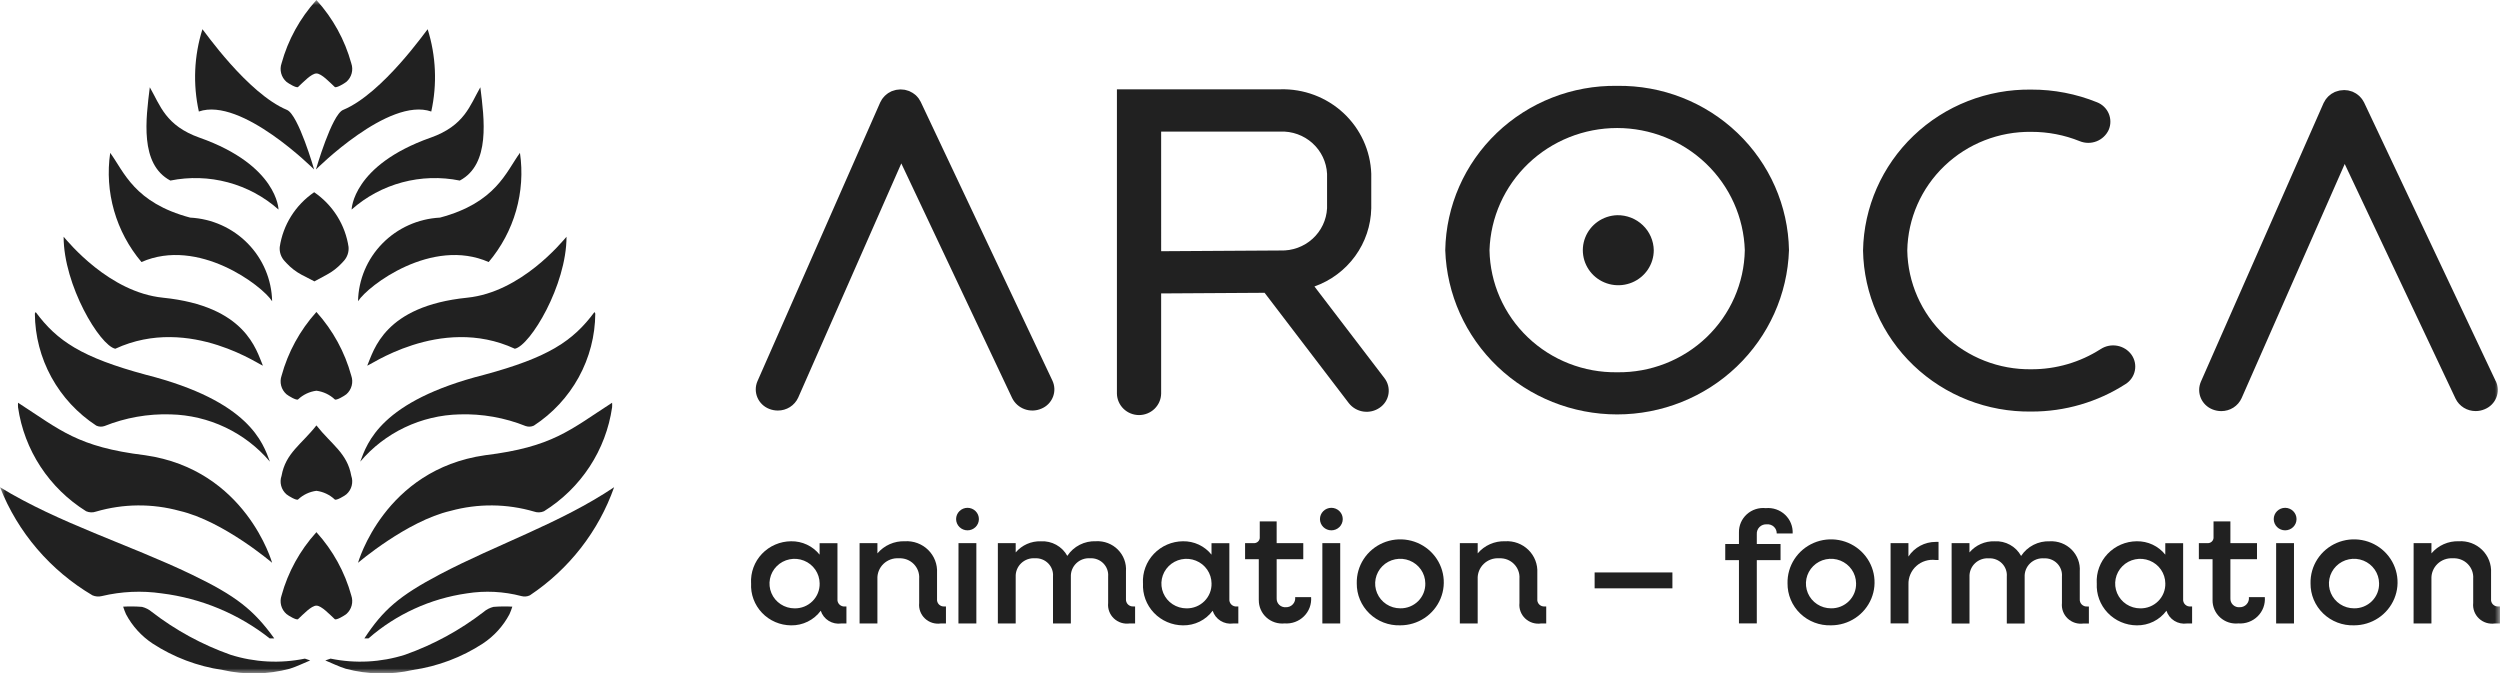 <svg width="245" height="66" viewBox="0 0 245 66" fill="none" xmlns="http://www.w3.org/2000/svg">
<g id="LogoAROCA_Blanc 1" clip-path="url(#clip0_187_290)">
<g id="Clip path group">
<mask id="mask0_187_290" style="mask-type:luminance" maskUnits="userSpaceOnUse" x="0" y="0" width="245" height="66">
<g id="clip-path">
<path id="Rectangle 2" d="M245 0H0V66H245V0Z" fill="white"/>
</g>
</mask>
<g mask="url(#mask0_187_290)">
<g id="Groupe 1">
<path id="Trac&#195;&#169; 1" d="M30.399 64.722C29.729 64.999 29.087 65.319 28.4 65.535C26.248 66.111 23.986 66.153 21.815 65.657C19.363 65.298 17.021 64.413 14.952 63.064C13.856 62.336 12.961 61.349 12.349 60.193C12.241 59.952 12.148 59.704 12.069 59.452C12.685 59.417 13.303 59.425 13.919 59.474C14.276 59.562 14.606 59.733 14.884 59.971C17.207 61.764 19.805 63.179 22.579 64.163C24.938 64.913 27.454 65.045 29.88 64.545" fill="#212121"/>
<path id="Trac&#195;&#169; 2" d="M31.878 64.722C32.548 64.999 33.191 65.319 33.877 65.535C36.029 66.111 38.291 66.153 40.462 65.657C42.914 65.298 45.256 64.413 47.325 63.064C48.421 62.336 49.316 61.349 49.928 60.193C50.036 59.952 50.13 59.704 50.209 59.452C49.592 59.417 48.974 59.425 48.358 59.474C48.002 59.562 47.671 59.733 47.394 59.971C45.071 61.764 42.473 63.179 39.698 64.163C37.339 64.913 34.823 65.045 32.397 64.545" fill="#212121"/>
<path id="Trac&#195;&#169; 3" d="M18.641 21.327C13.144 19.863 12.165 16.844 10.799 14.98C10.522 16.876 10.652 18.808 11.18 20.652C11.708 22.495 12.622 24.208 13.864 25.68C19.42 23.235 25.673 27.97 26.669 29.521C26.626 27.406 25.774 25.386 24.285 23.865C22.796 22.345 20.78 21.438 18.641 21.326" fill="#212121"/>
<path id="Trac&#195;&#169; 4" d="M26.877 62.562C24.861 59.771 23.152 58.403 18.777 56.301C12.6 53.335 5.775 51.278 0 47.747C1.743 52.177 4.932 55.905 9.063 58.343C9.351 58.467 9.672 58.493 9.976 58.416C11.897 57.958 13.888 57.868 15.843 58.151C19.715 58.631 23.378 60.157 26.428 62.562H26.877Z" fill="#212121"/>
<path id="Trac&#195;&#169; 5" d="M19.571 13.499C16.213 12.31 15.706 10.33 14.68 8.553C14.301 11.633 13.672 16.09 16.695 17.695C18.564 17.317 20.496 17.377 22.337 17.87C24.178 18.363 25.876 19.276 27.295 20.536C27.295 20.536 27.219 16.207 19.571 13.497" fill="#212121"/>
<path id="Trac&#195;&#169; 6" d="M26.452 45.242C25.257 43.831 23.77 42.687 22.091 41.888C20.413 41.089 18.581 40.653 16.718 40.609C14.502 40.54 12.295 40.93 10.24 41.753C9.978 41.844 9.689 41.83 9.438 41.712C7.599 40.511 6.088 38.882 5.038 36.968C3.988 35.054 3.432 32.915 3.417 30.738C3.417 30.697 3.46 30.654 3.498 30.583C5.605 33.425 8.005 35.028 14.311 36.73C24.48 39.316 25.762 43.405 26.452 45.242Z" fill="#212121"/>
<path id="Trac&#195;&#169; 7" d="M1.766 39.466C5.903 42.136 7.592 43.805 14.213 44.612C24.107 46.023 26.667 55.154 26.667 55.154C26.667 55.154 21.883 51.061 17.602 50.066C14.92 49.33 12.083 49.354 9.415 50.135C9.098 50.249 8.749 50.237 8.441 50.102C6.648 48.983 5.123 47.493 3.971 45.734C2.819 43.975 2.067 41.99 1.768 39.916C1.757 39.765 1.757 39.613 1.768 39.462" fill="#212121"/>
<path id="Trac&#195;&#169; 8" d="M11.298 34.177C9.783 33.859 6.235 27.956 6.235 23.202C6.681 23.707 10.69 28.639 15.969 29.174C24.105 29.999 25.114 34.323 25.758 35.817C25.881 36.094 18.665 30.772 11.298 34.177Z" fill="#212121"/>
<path id="Trac&#195;&#169; 9" d="M28.122 10.771C24.245 9.157 19.93 2.92 19.839 2.863C19.017 5.476 18.896 8.256 19.487 10.929C23.664 9.473 30.785 16.61 30.785 16.61C30.785 16.61 29.245 11.241 28.122 10.771Z" fill="#212121"/>
<path id="Trac&#195;&#169; 10" d="M43.114 21.327C48.611 19.863 49.59 16.844 50.956 14.98C51.233 16.876 51.103 18.808 50.575 20.652C50.047 22.495 49.133 24.208 47.891 25.68C42.335 23.235 36.082 27.97 35.087 29.521C35.129 27.406 35.981 25.386 37.47 23.865C38.959 22.345 40.975 21.438 43.114 21.326" fill="#212121"/>
<path id="Trac&#195;&#169; 11" d="M35.708 62.562C37.545 59.771 39.101 58.403 43.081 56.301C48.706 53.335 54.923 51.277 60.183 47.747C58.661 52.066 55.765 55.783 51.928 58.343C51.669 58.467 51.374 58.493 51.097 58.416C49.354 57.958 47.534 57.868 45.753 58.151C42.173 58.663 38.823 60.196 36.112 62.562H35.708Z" fill="#212121"/>
<path id="Trac&#195;&#169; 12" d="M42.182 13.499C45.541 12.31 46.048 10.33 47.074 8.553C47.453 11.633 48.082 16.09 45.059 17.695C43.19 17.317 41.258 17.377 39.417 17.87C37.576 18.363 35.877 19.276 34.459 20.536C34.459 20.536 34.535 16.207 42.182 13.497" fill="#212121"/>
<path id="Trac&#195;&#169; 13" d="M35.303 45.242C36.498 43.831 37.985 42.687 39.663 41.888C41.342 41.089 43.174 40.653 45.037 40.609C47.253 40.54 49.46 40.93 51.515 41.753C51.777 41.844 52.066 41.83 52.317 41.712C54.156 40.511 55.666 38.882 56.717 36.968C57.767 35.054 58.323 32.915 58.338 30.738C58.338 30.697 58.295 30.654 58.257 30.583C56.15 33.425 53.75 35.028 47.444 36.73C37.275 39.316 35.993 43.405 35.303 45.242Z" fill="#212121"/>
<path id="Trac&#195;&#169; 14" d="M59.988 39.466C55.851 42.136 54.161 43.805 47.541 44.612C37.647 46.023 35.087 55.154 35.087 55.154C35.087 55.154 39.871 51.061 44.152 50.066C46.834 49.33 49.671 49.354 52.339 50.135C52.656 50.249 53.005 50.237 53.312 50.102C55.105 48.983 56.631 47.493 57.783 45.734C58.935 43.975 59.687 41.99 59.986 39.916C59.997 39.765 59.997 39.613 59.986 39.462" fill="#212121"/>
<path id="Trac&#195;&#169; 15" d="M50.456 34.177C51.971 33.859 55.519 27.956 55.519 23.202C55.073 23.707 51.064 28.639 45.785 29.174C37.65 29.999 36.64 34.323 35.996 35.817C35.873 36.094 43.089 30.772 50.456 34.177Z" fill="#212121"/>
<path id="Trac&#195;&#169; 16" d="M33.628 10.771C37.505 9.157 41.82 2.92 41.911 2.863C42.733 5.476 42.854 8.255 42.264 10.929C38.09 9.469 30.963 16.61 30.963 16.61C30.963 16.61 32.506 11.238 33.624 10.771" fill="#212121"/>
<path id="Trac&#195;&#169; 17" d="M34.424 6.2C33.792 3.908 32.629 1.793 31.026 0.022L31.01 0L30.992 0.022C29.39 1.793 28.227 3.908 27.595 6.2C27.483 6.516 27.469 6.858 27.554 7.182C27.639 7.506 27.82 7.798 28.073 8.02C28.274 8.183 29.067 8.659 29.212 8.524C29.713 8.062 30.511 7.201 31.01 7.2C31.508 7.199 32.305 8.062 32.807 8.524C32.952 8.657 33.745 8.183 33.946 8.02C34.2 7.798 34.38 7.506 34.465 7.182C34.55 6.858 34.536 6.516 34.424 6.2Z" fill="#212121"/>
<path id="Trac&#195;&#169; 18" d="M34.424 46.626C34.036 44.405 32.458 43.536 31.026 41.712L31.008 41.69L30.991 41.712C29.565 43.532 27.982 44.405 27.594 46.626C27.482 46.942 27.468 47.283 27.553 47.608C27.638 47.932 27.818 48.224 28.072 48.446C28.273 48.61 29.066 49.084 29.211 48.95C29.704 48.486 30.333 48.188 31.008 48.1C31.684 48.188 32.313 48.486 32.806 48.95C32.951 49.083 33.744 48.61 33.945 48.446C34.199 48.224 34.379 47.932 34.464 47.608C34.549 47.283 34.536 46.942 34.424 46.626Z" fill="#212121"/>
<path id="Trac&#195;&#169; 19" d="M34.424 36.815C33.793 34.51 32.63 32.38 31.026 30.593L31.008 30.572L30.991 30.593C29.388 32.381 28.225 34.51 27.595 36.815C27.483 37.131 27.469 37.473 27.554 37.797C27.639 38.121 27.82 38.413 28.073 38.636C28.274 38.801 29.067 39.274 29.212 39.139C29.705 38.675 30.334 38.378 31.01 38.29C31.685 38.378 32.314 38.675 32.807 39.139C32.952 39.273 33.745 38.8 33.946 38.636C34.2 38.413 34.38 38.121 34.465 37.797C34.551 37.473 34.536 37.131 34.424 36.815Z" fill="#212121"/>
<path id="Trac&#195;&#169; 20" d="M34.424 58.351C33.792 56.059 32.628 53.944 31.026 52.173L31.008 52.151L30.991 52.173C29.389 53.944 28.226 56.059 27.594 58.351C27.482 58.667 27.468 59.009 27.553 59.333C27.638 59.657 27.818 59.949 28.072 60.171C28.273 60.336 29.066 60.81 29.211 60.675C29.712 60.213 30.51 59.352 31.008 59.352C31.507 59.352 32.303 60.214 32.806 60.675C32.951 60.809 33.744 60.335 33.945 60.171C34.199 59.949 34.379 59.657 34.464 59.333C34.549 59.009 34.536 58.667 34.424 58.351Z" fill="#212121"/>
<path id="Trac&#195;&#169; 21" d="M34.161 24.214C34.003 23.143 33.625 22.115 33.05 21.194C32.474 20.272 31.714 19.477 30.816 18.857L30.788 18.837L30.761 18.857C29.862 19.477 29.101 20.272 28.525 21.193C27.949 22.114 27.571 23.142 27.413 24.214C27.393 24.464 27.425 24.715 27.508 24.952C27.591 25.189 27.723 25.406 27.896 25.59L28.086 25.795C28.504 26.245 28.994 26.623 29.536 26.915L30.813 27.575L32.034 26.915C32.577 26.623 33.067 26.244 33.486 25.795L33.676 25.59C33.848 25.406 33.98 25.189 34.063 24.952C34.147 24.715 34.179 24.464 34.159 24.214" fill="#212121"/>
<path id="Trac&#195;&#169; 22" d="M90.226 9.973C90.206 9.936 90.184 9.901 90.161 9.866C90.122 9.79 90.077 9.717 90.028 9.646C89.993 9.598 89.953 9.555 89.913 9.508C89.864 9.449 89.813 9.394 89.758 9.341C89.709 9.295 89.656 9.257 89.603 9.219C89.55 9.182 89.491 9.133 89.431 9.098C89.371 9.063 89.299 9.026 89.232 8.994C89.185 8.972 89.142 8.941 89.093 8.922C89.08 8.922 89.067 8.915 89.054 8.91C88.973 8.881 88.891 8.857 88.808 8.837C88.756 8.826 88.709 8.808 88.657 8.797C88.563 8.783 88.469 8.775 88.374 8.773C88.328 8.773 88.283 8.763 88.238 8.763C88.151 8.766 88.064 8.775 87.977 8.789C87.925 8.789 87.869 8.797 87.816 8.807C87.748 8.823 87.681 8.843 87.615 8.866C87.545 8.888 87.474 8.906 87.406 8.932C87.394 8.939 87.38 8.939 87.368 8.945C87.319 8.967 87.279 8.995 87.235 9.017C87.166 9.053 87.096 9.088 87.031 9.131C86.966 9.173 86.927 9.208 86.876 9.252C86.826 9.296 86.762 9.343 86.709 9.395C86.662 9.443 86.618 9.493 86.577 9.545C86.531 9.599 86.486 9.651 86.445 9.708C86.406 9.771 86.37 9.836 86.337 9.903C86.31 9.945 86.286 9.988 86.263 10.032L74.23 37.359C74.121 37.612 74.065 37.883 74.064 38.158C74.064 38.433 74.119 38.705 74.227 38.958C74.335 39.211 74.493 39.44 74.692 39.631C74.891 39.823 75.127 39.973 75.386 40.073C75.653 40.178 75.938 40.232 76.226 40.233C76.647 40.236 77.061 40.117 77.416 39.892C77.77 39.667 78.051 39.345 78.224 38.965L88.328 16.015L99.192 39.013C99.442 39.518 99.879 39.907 100.413 40.1C100.947 40.293 101.536 40.275 102.056 40.048C102.313 39.942 102.545 39.787 102.739 39.59C102.933 39.394 103.085 39.161 103.186 38.905C103.288 38.65 103.336 38.376 103.328 38.102C103.32 37.828 103.256 37.558 103.14 37.308L90.226 9.973Z" fill="#212121"/>
<path id="Trac&#195;&#169; 23" d="M128.816 28.075C130.42 27.504 131.811 26.466 132.806 25.097C133.8 23.729 134.35 22.095 134.384 20.411V17.032C134.308 14.768 133.327 12.625 131.655 11.073C129.983 9.521 127.757 8.687 125.464 8.752H109.458V38.586C109.472 39.145 109.706 39.676 110.111 40.067C110.516 40.457 111.059 40.676 111.625 40.676C112.191 40.676 112.735 40.457 113.139 40.067C113.544 39.676 113.779 39.145 113.792 38.586V28.756L123.93 28.694L132.182 39.506C132.531 39.952 133.04 40.248 133.604 40.332C134.168 40.416 134.743 40.282 135.209 39.957C135.437 39.802 135.632 39.602 135.78 39.37C135.928 39.139 136.027 38.88 136.071 38.609C136.115 38.339 136.103 38.062 136.036 37.796C135.969 37.53 135.848 37.28 135.681 37.062L128.816 28.075ZM113.792 12.895H125.465C126.628 12.847 127.763 13.255 128.622 14.03C129.481 14.805 129.995 15.884 130.052 17.032V20.411C129.994 21.553 129.484 22.628 128.632 23.401C127.779 24.176 126.652 24.587 125.494 24.548L113.793 24.619L113.792 12.895Z" fill="#212121"/>
<path id="Trac&#195;&#169; 24" d="M158.481 8.414C154.086 8.349 149.845 10.008 146.687 13.027C143.529 16.047 141.712 20.18 141.635 24.52C141.78 28.836 143.617 32.928 146.76 35.931C149.903 38.934 154.105 40.613 158.478 40.613C162.851 40.613 167.053 38.934 170.195 35.931C173.338 32.928 175.176 28.836 175.321 24.52C175.244 20.181 173.428 16.049 170.271 13.03C167.114 10.011 162.875 8.351 158.481 8.414ZM158.481 36.482C155.217 36.529 152.068 35.297 149.723 33.054C147.378 30.812 146.029 27.743 145.971 24.52C146.073 21.31 147.436 18.265 149.771 16.03C152.106 13.796 155.229 12.546 158.481 12.546C161.733 12.546 164.856 13.796 167.191 16.03C169.526 18.265 170.889 21.31 170.991 24.52C170.934 27.743 169.585 30.812 167.239 33.055C164.894 35.297 161.745 36.529 158.481 36.482Z" fill="#212121"/>
<path id="Trac&#195;&#169; 25" d="M244.587 37.363L231.679 10.039C231.66 9.996 231.628 9.958 231.606 9.917C231.569 9.848 231.528 9.781 231.483 9.717C231.445 9.665 231.404 9.616 231.36 9.569C231.314 9.513 231.265 9.46 231.212 9.41C231.162 9.364 231.109 9.321 231.054 9.281C230.997 9.239 230.947 9.196 230.886 9.16C230.824 9.123 230.752 9.087 230.683 9.053C230.636 9.031 230.596 9.003 230.546 8.984C230.534 8.979 230.522 8.975 230.51 8.972C230.42 8.939 230.328 8.913 230.234 8.893C230.193 8.883 230.152 8.867 230.111 8.86C229.997 8.842 229.882 8.831 229.766 8.829C229.744 8.829 229.719 8.829 229.699 8.829C229.587 8.83 229.476 8.841 229.366 8.86C229.336 8.862 229.307 8.866 229.278 8.871C229.195 8.89 229.113 8.913 229.033 8.941C228.976 8.96 228.922 8.973 228.868 8.995C228.853 9.002 228.837 9.003 228.821 9.009C228.767 9.032 228.719 9.068 228.67 9.093C228.621 9.119 228.547 9.155 228.49 9.191C228.432 9.228 228.374 9.278 228.319 9.324C228.263 9.37 228.214 9.406 228.165 9.454C228.115 9.504 228.067 9.557 228.024 9.614C227.979 9.663 227.938 9.715 227.901 9.769C227.86 9.833 227.823 9.898 227.789 9.966C227.767 10.008 227.736 10.047 227.717 10.087L215.684 37.414C215.575 37.666 215.519 37.938 215.518 38.212C215.518 38.487 215.573 38.759 215.681 39.012C215.789 39.265 215.947 39.494 216.146 39.685C216.345 39.877 216.581 40.027 216.84 40.127C217.107 40.233 217.392 40.288 217.68 40.289C218.102 40.291 218.515 40.173 218.87 39.948C219.225 39.722 219.505 39.4 219.677 39.019L229.782 16.071L240.647 39.071C240.825 39.438 241.106 39.746 241.455 39.961C241.804 40.176 242.208 40.288 242.62 40.285C242.927 40.285 243.23 40.222 243.511 40.099C243.767 39.993 244 39.838 244.194 39.641C244.388 39.445 244.54 39.212 244.641 38.956C244.742 38.7 244.79 38.427 244.782 38.153C244.774 37.878 244.71 37.608 244.593 37.359" fill="#212121"/>
<path id="Trac&#195;&#169; 26" d="M205.878 34.201C203.856 35.504 201.492 36.195 199.077 36.188C195.904 36.234 192.841 35.035 190.561 32.854C188.281 30.674 186.969 27.689 186.913 24.555C186.969 21.421 188.281 18.436 190.561 16.256C192.841 14.075 195.904 12.876 199.077 12.922C200.7 12.918 202.308 13.228 203.81 13.834C204.336 14.05 204.925 14.056 205.455 13.851C205.985 13.646 206.413 13.245 206.649 12.734C206.759 12.482 206.816 12.21 206.817 11.935C206.819 11.661 206.764 11.389 206.657 11.135C206.55 10.882 206.392 10.653 206.193 10.461C205.994 10.269 205.758 10.119 205.499 10.019C203.461 9.195 201.28 8.774 199.079 8.78C194.774 8.717 190.62 10.342 187.527 13.3C184.434 16.257 182.654 20.305 182.578 24.556C182.654 28.807 184.434 32.855 187.527 35.813C190.62 38.77 194.774 40.395 199.079 40.332C202.353 40.341 205.559 39.405 208.303 37.639C208.537 37.492 208.739 37.3 208.895 37.074C209.052 36.848 209.161 36.593 209.216 36.324C209.27 36.055 209.269 35.778 209.213 35.51C209.156 35.241 209.045 34.987 208.886 34.762C208.555 34.304 208.057 33.99 207.497 33.886C206.937 33.782 206.357 33.895 205.88 34.203" fill="#212121"/>
<path id="Trac&#195;&#169; 27" d="M158.48 21.089C157.797 21.111 157.137 21.331 156.58 21.721C156.023 22.112 155.596 22.655 155.35 23.284C155.104 23.913 155.051 24.6 155.198 25.259C155.345 25.917 155.685 26.518 156.175 26.987C156.666 27.456 157.285 27.772 157.957 27.895C158.628 28.019 159.321 27.944 159.95 27.681C160.578 27.418 161.114 26.978 161.491 26.416C161.868 25.853 162.069 25.194 162.069 24.52C162.062 24.062 161.963 23.61 161.778 23.189C161.594 22.769 161.328 22.388 160.994 22.07C160.661 21.751 160.267 21.5 159.836 21.332C159.404 21.164 158.944 21.081 158.48 21.089Z" fill="#212121"/>
<path id="Trac&#195;&#169; 28" d="M73.605 57.163C73.576 56.635 73.656 56.107 73.839 55.611C74.022 55.115 74.306 54.66 74.672 54.275C75.039 53.89 75.481 53.582 75.971 53.371C76.461 53.159 76.99 53.048 77.525 53.044C78.062 53.035 78.594 53.148 79.079 53.376C79.564 53.603 79.989 53.939 80.321 54.356V53.231H82.071V58.707C82.061 58.805 82.073 58.904 82.106 58.997C82.14 59.09 82.194 59.174 82.264 59.244C82.335 59.313 82.42 59.367 82.514 59.4C82.609 59.433 82.709 59.445 82.808 59.435H82.95V61.101H82.449C82.018 61.163 81.578 61.071 81.209 60.842C80.84 60.613 80.565 60.262 80.434 59.851C80.102 60.302 79.664 60.668 79.158 60.918C78.653 61.167 78.094 61.294 77.528 61.285C76.993 61.281 76.465 61.17 75.974 60.959C75.484 60.747 75.042 60.44 74.676 60.054C74.31 59.669 74.026 59.215 73.843 58.719C73.659 58.222 73.579 57.694 73.609 57.167M80.325 57.167C80.32 56.688 80.171 56.221 79.898 55.825C79.625 55.429 79.24 55.122 78.79 54.943C78.341 54.763 77.847 54.718 77.372 54.815C76.897 54.911 76.462 55.144 76.121 55.485C75.78 55.825 75.548 56.258 75.456 56.728C75.363 57.198 75.413 57.685 75.6 58.127C75.786 58.569 76.101 58.946 76.505 59.212C76.908 59.477 77.382 59.619 77.868 59.619C78.194 59.625 78.518 59.565 78.821 59.444C79.123 59.322 79.397 59.141 79.627 58.912C79.857 58.683 80.037 58.41 80.157 58.11C80.277 57.81 80.334 57.489 80.325 57.167Z" fill="#212121"/>
<path id="Trac&#195;&#169; 29" d="M84.239 53.229H85.987V54.231C86.313 53.844 86.725 53.535 87.191 53.329C87.657 53.123 88.164 53.025 88.674 53.043C89.094 53.017 89.515 53.079 89.909 53.225C90.303 53.372 90.661 53.599 90.959 53.892C91.257 54.186 91.489 54.538 91.639 54.926C91.789 55.315 91.854 55.73 91.83 56.145V58.705C91.819 58.802 91.831 58.899 91.863 58.991C91.895 59.083 91.947 59.166 92.015 59.236C92.084 59.305 92.167 59.359 92.259 59.393C92.351 59.427 92.449 59.441 92.547 59.434H92.703V61.1H92.203C91.923 61.141 91.636 61.119 91.365 61.035C91.095 60.95 90.848 60.805 90.643 60.612C90.437 60.418 90.28 60.18 90.182 59.917C90.085 59.654 90.049 59.372 90.079 59.094V56.719C90.099 56.454 90.062 56.188 89.971 55.939C89.879 55.69 89.734 55.463 89.546 55.273C89.359 55.083 89.132 54.935 88.882 54.838C88.632 54.742 88.364 54.699 88.096 54.713C87.817 54.693 87.538 54.732 87.277 54.827C87.015 54.922 86.777 55.07 86.577 55.263C86.378 55.455 86.222 55.687 86.12 55.943C86.018 56.2 85.972 56.474 85.986 56.749V61.1H84.239V53.229Z" fill="#212121"/>
<path id="Trac&#195;&#169; 30" d="M93.698 50.87C93.698 50.577 93.816 50.296 94.026 50.09C94.235 49.883 94.519 49.766 94.815 49.766C95.112 49.766 95.396 49.883 95.605 50.09C95.815 50.296 95.932 50.577 95.932 50.87C95.932 51.162 95.815 51.443 95.605 51.65C95.396 51.856 95.112 51.973 94.815 51.973C94.519 51.973 94.235 51.856 94.026 51.65C93.816 51.443 93.698 51.162 93.698 50.87ZM93.933 53.23H95.683V61.097H93.927L93.933 53.23Z" fill="#212121"/>
<path id="Trac&#195;&#169; 31" d="M97.79 53.229H99.538V54.139C99.838 53.783 100.217 53.5 100.644 53.311C101.072 53.122 101.538 53.031 102.006 53.047C102.53 53.018 103.052 53.137 103.511 53.39C103.969 53.643 104.346 54.02 104.596 54.476C104.898 54.016 105.316 53.642 105.81 53.39C106.303 53.138 106.854 53.018 107.409 53.041C107.804 53.02 108.199 53.082 108.568 53.223C108.937 53.364 109.272 53.581 109.55 53.86C109.827 54.139 110.042 54.472 110.179 54.839C110.316 55.206 110.373 55.597 110.345 55.987V58.703C110.337 58.801 110.35 58.899 110.384 58.991C110.418 59.084 110.472 59.167 110.542 59.237C110.612 59.306 110.697 59.359 110.79 59.393C110.884 59.427 110.984 59.44 111.082 59.431H111.239V61.097H110.722C110.442 61.139 110.155 61.116 109.885 61.032C109.615 60.947 109.367 60.802 109.162 60.609C108.957 60.415 108.8 60.178 108.702 59.915C108.604 59.652 108.569 59.37 108.598 59.091V56.5C108.618 56.264 108.586 56.027 108.505 55.804C108.424 55.581 108.295 55.378 108.128 55.209C107.961 55.039 107.759 54.907 107.536 54.821C107.312 54.735 107.073 54.697 106.834 54.71C106.585 54.693 106.335 54.728 106.101 54.813C105.867 54.898 105.654 55.03 105.476 55.202C105.297 55.374 105.157 55.581 105.066 55.81C104.974 56.039 104.933 56.285 104.944 56.531V61.097H103.194V56.5C103.214 56.264 103.182 56.027 103.101 55.804C103.02 55.581 102.891 55.378 102.724 55.208C102.556 55.039 102.354 54.906 102.131 54.821C101.907 54.735 101.668 54.697 101.428 54.71C101.18 54.693 100.93 54.728 100.696 54.812C100.462 54.897 100.248 55.03 100.07 55.202C99.891 55.374 99.752 55.581 99.66 55.81C99.569 56.039 99.527 56.285 99.538 56.531V61.097H97.79V53.229Z" fill="#212121"/>
<path id="Trac&#195;&#169; 32" d="M112.011 57.163C111.982 56.635 112.062 56.107 112.246 55.611C112.429 55.114 112.713 54.66 113.08 54.275C113.446 53.89 113.888 53.582 114.378 53.371C114.869 53.159 115.397 53.048 115.932 53.044C116.469 53.035 117.001 53.148 117.486 53.376C117.971 53.604 118.396 53.939 118.728 54.356V53.231H120.477V58.707C120.467 58.805 120.479 58.904 120.513 58.997C120.546 59.09 120.6 59.174 120.671 59.244C120.741 59.313 120.827 59.367 120.921 59.4C121.015 59.433 121.115 59.445 121.215 59.435H121.356V61.101H120.856C120.424 61.163 119.985 61.071 119.615 60.842C119.246 60.613 118.972 60.262 118.841 59.851C118.508 60.302 118.071 60.668 117.565 60.918C117.06 61.167 116.501 61.293 115.936 61.285C115.401 61.282 114.872 61.17 114.382 60.959C113.891 60.748 113.449 60.44 113.083 60.055C112.716 59.67 112.433 59.215 112.249 58.719C112.066 58.222 111.986 57.694 112.015 57.167M118.731 57.167C118.726 56.688 118.578 56.221 118.305 55.825C118.032 55.429 117.646 55.122 117.197 54.943C116.747 54.763 116.254 54.718 115.779 54.815C115.304 54.911 114.868 55.144 114.527 55.485C114.186 55.825 113.955 56.258 113.862 56.728C113.769 57.198 113.819 57.685 114.006 58.127C114.193 58.569 114.508 58.946 114.911 59.212C115.315 59.477 115.789 59.619 116.274 59.619C116.6 59.625 116.925 59.565 117.227 59.444C117.53 59.322 117.804 59.141 118.034 58.912C118.263 58.683 118.444 58.41 118.564 58.11C118.683 57.81 118.741 57.489 118.731 57.167Z" fill="#212121"/>
<path id="Trac&#195;&#169; 33" d="M123.361 58.813V54.803H122.018V53.225H122.83C122.915 53.235 123.001 53.226 123.082 53.199C123.162 53.171 123.235 53.126 123.296 53.067C123.356 53.007 123.402 52.935 123.429 52.855C123.457 52.776 123.466 52.691 123.456 52.607V51.095H125.112V53.225H127.721V54.803H125.113V58.644C125.108 58.761 125.127 58.879 125.171 58.988C125.215 59.098 125.282 59.197 125.368 59.278C125.454 59.36 125.556 59.423 125.668 59.462C125.781 59.502 125.9 59.517 126.019 59.508C126.147 59.511 126.275 59.487 126.393 59.437C126.51 59.388 126.616 59.313 126.702 59.219C126.788 59.126 126.853 59.014 126.892 58.894C126.93 58.773 126.942 58.645 126.926 58.52H128.488C128.515 58.864 128.467 59.209 128.347 59.533C128.226 59.857 128.037 60.151 127.79 60.395C127.544 60.64 127.247 60.829 126.92 60.95C126.593 61.071 126.243 61.12 125.895 61.095C125.573 61.128 125.247 61.093 124.94 60.993C124.632 60.893 124.35 60.73 124.111 60.514C123.872 60.299 123.682 60.036 123.553 59.742C123.424 59.449 123.36 59.132 123.364 58.812" fill="#212121"/>
<path id="Trac&#195;&#169; 34" d="M129.356 50.87C129.356 50.577 129.474 50.296 129.684 50.09C129.893 49.883 130.177 49.766 130.473 49.766C130.77 49.766 131.054 49.883 131.263 50.09C131.473 50.296 131.59 50.577 131.59 50.87C131.59 51.162 131.473 51.443 131.263 51.65C131.054 51.856 130.77 51.973 130.473 51.973C130.177 51.973 129.893 51.856 129.684 51.65C129.474 51.443 129.356 51.162 129.356 50.87ZM129.591 53.23H131.341V61.097H129.591V53.23Z" fill="#212121"/>
<path id="Trac&#195;&#169; 35" d="M132.963 57.163C132.944 56.326 133.178 55.503 133.635 54.798C134.092 54.093 134.751 53.539 135.529 53.205C136.306 52.872 137.167 52.775 138 52.927C138.834 53.079 139.602 53.473 140.208 54.058C140.814 54.643 141.23 55.393 141.402 56.213C141.575 57.032 141.496 57.884 141.176 58.659C140.856 59.434 140.31 60.098 139.607 60.565C138.903 61.032 138.075 61.282 137.228 61.282C136.67 61.3 136.115 61.207 135.595 61.008C135.076 60.809 134.602 60.508 134.203 60.123C133.805 59.738 133.489 59.277 133.276 58.769C133.063 58.26 132.956 57.714 132.963 57.163ZM139.68 57.163C139.675 56.684 139.527 56.217 139.254 55.822C138.98 55.426 138.595 55.119 138.145 54.939C137.696 54.759 137.203 54.715 136.728 54.811C136.253 54.908 135.817 55.141 135.476 55.481C135.135 55.822 134.904 56.254 134.811 56.724C134.718 57.194 134.768 57.681 134.955 58.123C135.142 58.565 135.457 58.943 135.86 59.208C136.264 59.474 136.738 59.615 137.223 59.615C137.549 59.621 137.874 59.562 138.176 59.44C138.478 59.318 138.753 59.138 138.983 58.908C139.212 58.679 139.392 58.406 139.512 58.106C139.632 57.806 139.689 57.485 139.68 57.163Z" fill="#212121"/>
<path id="Trac&#195;&#169; 36" d="M143.065 53.229H144.814V54.231C145.14 53.844 145.552 53.535 146.018 53.329C146.484 53.123 146.991 53.025 147.501 53.043C147.921 53.017 148.342 53.079 148.736 53.225C149.13 53.372 149.488 53.599 149.786 53.892C150.084 54.186 150.316 54.538 150.466 54.926C150.616 55.315 150.681 55.73 150.657 56.145V58.705C150.646 58.802 150.657 58.899 150.689 58.991C150.722 59.083 150.774 59.166 150.842 59.236C150.911 59.305 150.994 59.359 151.086 59.393C151.178 59.427 151.276 59.441 151.374 59.434H151.53V61.1H151.03C150.749 61.141 150.463 61.119 150.192 61.035C149.922 60.95 149.675 60.805 149.469 60.612C149.264 60.418 149.107 60.18 149.009 59.917C148.911 59.654 148.876 59.372 148.906 59.094V56.719C148.926 56.454 148.889 56.188 148.797 55.939C148.706 55.69 148.561 55.463 148.373 55.273C148.186 55.083 147.959 54.935 147.709 54.838C147.459 54.742 147.191 54.699 146.922 54.713C146.644 54.693 146.365 54.732 146.104 54.827C145.842 54.922 145.604 55.07 145.404 55.263C145.205 55.455 145.049 55.687 144.947 55.943C144.845 56.2 144.799 56.474 144.813 56.749V61.1H143.064L143.065 53.229Z" fill="#212121"/>
<path id="Rectangle 1" d="M163.896 56.099H156.273V57.657H163.896V56.099Z" fill="#212121"/>
<path id="Trac&#195;&#169; 37" d="M170.417 54.891H169.074V53.314H170.417V52.172C170.411 51.839 170.477 51.509 170.609 51.204C170.742 50.898 170.939 50.624 171.187 50.4C171.435 50.175 171.729 50.005 172.049 49.901C172.368 49.797 172.707 49.762 173.042 49.797C173.386 49.764 173.733 49.805 174.06 49.917C174.386 50.028 174.685 50.208 174.935 50.443C175.185 50.679 175.382 50.964 175.51 51.281C175.639 51.598 175.697 51.939 175.681 52.28H174.118C174.121 52.156 174.098 52.033 174.05 51.919C174.001 51.805 173.929 51.702 173.837 51.617C173.746 51.533 173.637 51.468 173.519 51.428C173.4 51.388 173.274 51.374 173.15 51.385C173.019 51.375 172.888 51.393 172.765 51.437C172.642 51.481 172.53 51.551 172.437 51.642C172.344 51.732 172.272 51.842 172.225 51.963C172.178 52.083 172.158 52.213 172.167 52.342V53.312H174.494V54.891H172.167V61.094H170.417V54.891Z" fill="#212121"/>
<path id="Trac&#195;&#169; 38" d="M175.178 57.163C175.159 56.326 175.394 55.503 175.851 54.798C176.308 54.093 176.967 53.539 177.744 53.205C178.522 52.872 179.382 52.775 180.216 52.927C181.049 53.079 181.818 53.473 182.424 54.058C183.03 54.643 183.446 55.393 183.618 56.213C183.79 57.032 183.712 57.884 183.392 58.659C183.072 59.434 182.526 60.098 181.822 60.565C181.119 61.032 180.291 61.282 179.443 61.282C178.886 61.3 178.331 61.207 177.811 61.008C177.291 60.809 176.818 60.508 176.419 60.123C176.02 59.738 175.705 59.277 175.492 58.769C175.278 58.26 175.172 57.714 175.178 57.163ZM181.896 57.163C181.891 56.684 181.742 56.217 181.469 55.822C181.196 55.426 180.81 55.119 180.361 54.939C179.912 54.759 179.418 54.715 178.943 54.811C178.468 54.908 178.033 55.141 177.692 55.481C177.351 55.822 177.119 56.254 177.026 56.724C176.934 57.194 176.984 57.681 177.17 58.123C177.357 58.565 177.672 58.943 178.076 59.208C178.479 59.474 178.953 59.615 179.438 59.615C179.765 59.621 180.089 59.562 180.392 59.44C180.694 59.318 180.968 59.138 181.198 58.908C181.428 58.679 181.608 58.406 181.728 58.106C181.848 57.806 181.905 57.485 181.896 57.163Z" fill="#212121"/>
<path id="Trac&#195;&#169; 39" d="M185.277 53.23H187.026V54.541C187.314 54.1 187.71 53.738 188.176 53.487C188.643 53.236 189.166 53.105 189.697 53.106H189.977V54.88H189.701C189.361 54.836 189.015 54.865 188.688 54.967C188.36 55.067 188.059 55.237 187.805 55.465C187.551 55.692 187.35 55.972 187.216 56.284C187.082 56.596 187.018 56.932 187.03 57.271V61.096H185.277V53.23Z" fill="#212121"/>
<path id="Trac&#195;&#169; 40" d="M191.259 53.229H193.007V54.139C193.307 53.783 193.686 53.5 194.114 53.311C194.541 53.121 195.007 53.031 195.476 53.047C196.001 53.018 196.524 53.138 196.983 53.392C197.443 53.646 197.819 54.025 198.068 54.482C198.371 54.022 198.789 53.648 199.282 53.396C199.775 53.144 200.326 53.024 200.881 53.047C201.276 53.026 201.672 53.088 202.041 53.229C202.41 53.37 202.744 53.587 203.022 53.866C203.3 54.145 203.514 54.478 203.651 54.845C203.789 55.212 203.845 55.603 203.818 55.993V58.709C203.809 58.807 203.822 58.905 203.856 58.997C203.89 59.09 203.944 59.173 204.014 59.243C204.085 59.312 204.17 59.365 204.263 59.399C204.356 59.433 204.456 59.446 204.555 59.437H204.711V61.103H204.195C203.914 61.145 203.628 61.122 203.357 61.038C203.087 60.953 202.84 60.808 202.635 60.615C202.43 60.421 202.272 60.184 202.174 59.921C202.077 59.658 202.041 59.376 202.07 59.097V56.506C202.09 56.27 202.058 56.033 201.977 55.81C201.896 55.587 201.768 55.385 201.601 55.215C201.433 55.045 201.231 54.913 201.008 54.827C200.785 54.741 200.545 54.703 200.306 54.716C200.057 54.699 199.808 54.734 199.574 54.819C199.34 54.904 199.126 55.036 198.948 55.208C198.77 55.38 198.63 55.587 198.538 55.816C198.447 56.045 198.405 56.291 198.416 56.537V61.103H196.666V56.506C196.686 56.27 196.654 56.033 196.573 55.81C196.492 55.587 196.364 55.384 196.196 55.214C196.029 55.045 195.827 54.913 195.603 54.827C195.38 54.741 195.14 54.703 194.901 54.716C194.652 54.699 194.402 54.734 194.168 54.819C193.934 54.903 193.721 55.036 193.542 55.208C193.364 55.38 193.224 55.587 193.133 55.816C193.041 56.045 193 56.291 193.011 56.537V61.103H191.262L191.259 53.229Z" fill="#212121"/>
<path id="Trac&#195;&#169; 41" d="M205.481 57.163C205.452 56.635 205.532 56.107 205.716 55.611C205.899 55.114 206.183 54.66 206.549 54.275C206.916 53.89 207.358 53.582 207.848 53.37C208.338 53.159 208.867 53.048 209.402 53.044C209.939 53.035 210.471 53.148 210.956 53.376C211.441 53.603 211.866 53.939 212.198 54.356V53.231H213.947V58.707C213.937 58.805 213.949 58.904 213.983 58.997C214.016 59.09 214.07 59.174 214.141 59.244C214.211 59.313 214.297 59.367 214.391 59.4C214.485 59.433 214.585 59.445 214.685 59.435H214.826V61.101H214.326C213.894 61.163 213.455 61.071 213.085 60.842C212.716 60.613 212.442 60.262 212.311 59.851C211.978 60.302 211.541 60.668 211.035 60.918C210.53 61.167 209.971 61.293 209.406 61.285C208.871 61.282 208.342 61.17 207.852 60.959C207.361 60.748 206.919 60.44 206.553 60.055C206.186 59.67 205.903 59.215 205.719 58.719C205.536 58.222 205.456 57.694 205.485 57.167M212.201 57.167C212.196 56.688 212.048 56.221 211.775 55.825C211.502 55.429 211.116 55.122 210.667 54.943C210.217 54.763 209.724 54.718 209.249 54.815C208.774 54.911 208.338 55.144 207.997 55.485C207.656 55.825 207.425 56.258 207.332 56.728C207.239 57.198 207.289 57.685 207.476 58.127C207.663 58.569 207.978 58.946 208.381 59.212C208.785 59.477 209.259 59.619 209.744 59.619C210.07 59.625 210.395 59.565 210.697 59.444C211 59.322 211.274 59.142 211.504 58.912C211.734 58.683 211.914 58.41 212.034 58.11C212.154 57.81 212.211 57.489 212.201 57.167Z" fill="#212121"/>
<path id="Trac&#195;&#169; 42" d="M216.831 58.813V54.803H215.488V53.225H216.3C216.385 53.235 216.471 53.226 216.552 53.199C216.632 53.171 216.705 53.126 216.766 53.067C216.826 53.007 216.872 52.935 216.899 52.855C216.927 52.776 216.936 52.691 216.926 52.607V51.095H218.579V53.225H221.186V54.803H218.579V58.644C218.573 58.761 218.592 58.879 218.636 58.988C218.68 59.098 218.747 59.197 218.833 59.278C218.919 59.36 219.021 59.423 219.133 59.462C219.246 59.502 219.365 59.517 219.484 59.508C219.612 59.511 219.74 59.487 219.858 59.437C219.976 59.388 220.081 59.313 220.167 59.219C220.253 59.126 220.318 59.014 220.357 58.894C220.395 58.773 220.407 58.645 220.391 58.52H221.953C221.98 58.864 221.932 59.209 221.812 59.533C221.691 59.857 221.502 60.151 221.255 60.395C221.009 60.64 220.712 60.829 220.385 60.95C220.058 61.071 219.708 61.12 219.36 61.095C219.038 61.128 218.713 61.093 218.405 60.993C218.098 60.893 217.816 60.73 217.577 60.514C217.338 60.298 217.148 60.035 217.019 59.742C216.89 59.449 216.826 59.132 216.83 58.812" fill="#212121"/>
<path id="Trac&#195;&#169; 43" d="M222.826 50.87C222.826 50.577 222.944 50.296 223.153 50.09C223.363 49.883 223.647 49.766 223.943 49.766C224.239 49.766 224.523 49.883 224.733 50.09C224.942 50.296 225.06 50.577 225.06 50.87C225.06 51.162 224.942 51.443 224.733 51.65C224.523 51.856 224.239 51.973 223.943 51.973C223.647 51.973 223.363 51.856 223.153 51.65C222.944 51.443 222.826 51.162 222.826 50.87ZM223.061 53.23H224.811V61.097H223.061V53.23Z" fill="#212121"/>
<path id="Trac&#195;&#169; 44" d="M226.433 57.163C226.414 56.326 226.648 55.503 227.105 54.798C227.562 54.093 228.221 53.539 228.999 53.205C229.776 52.872 230.637 52.775 231.47 52.927C232.304 53.079 233.072 53.473 233.678 54.058C234.284 54.643 234.7 55.393 234.872 56.213C235.045 57.032 234.966 57.884 234.646 58.659C234.326 59.434 233.78 60.098 233.077 60.565C232.373 61.032 231.545 61.282 230.698 61.282C230.14 61.3 229.585 61.207 229.065 61.008C228.546 60.809 228.072 60.508 227.673 60.123C227.275 59.738 226.959 59.277 226.746 58.769C226.533 58.26 226.426 57.714 226.433 57.163ZM233.15 57.163C233.145 56.684 232.997 56.217 232.724 55.822C232.45 55.426 232.065 55.119 231.615 54.939C231.166 54.759 230.673 54.715 230.198 54.811C229.723 54.908 229.287 55.141 228.946 55.481C228.605 55.822 228.373 56.254 228.281 56.724C228.188 57.194 228.238 57.681 228.425 58.123C228.612 58.565 228.927 58.943 229.33 59.208C229.734 59.474 230.208 59.615 230.693 59.615C231.019 59.621 231.343 59.562 231.646 59.44C231.948 59.318 232.223 59.138 232.453 58.908C232.682 58.679 232.862 58.406 232.982 58.106C233.102 57.806 233.159 57.485 233.15 57.163Z" fill="#212121"/>
<path id="Trac&#195;&#169; 45" d="M236.535 53.229H238.281V54.231C238.608 53.844 239.019 53.535 239.485 53.329C239.951 53.123 240.458 53.025 240.968 53.043C241.388 53.017 241.809 53.079 242.203 53.225C242.597 53.372 242.955 53.599 243.253 53.892C243.551 54.186 243.783 54.538 243.933 54.926C244.083 55.315 244.148 55.73 244.124 56.145V58.705C244.113 58.802 244.125 58.899 244.157 58.991C244.189 59.083 244.241 59.166 244.31 59.236C244.378 59.305 244.461 59.359 244.553 59.393C244.645 59.427 244.744 59.441 244.841 59.434H244.997V61.1H244.497C244.217 61.141 243.93 61.119 243.66 61.035C243.389 60.95 243.142 60.805 242.937 60.612C242.732 60.418 242.574 60.18 242.476 59.917C242.379 59.654 242.343 59.372 242.373 59.094V56.719C242.393 56.454 242.356 56.188 242.265 55.939C242.173 55.689 242.028 55.462 241.84 55.272C241.653 55.082 241.426 54.934 241.176 54.838C240.925 54.741 240.657 54.699 240.389 54.713C240.111 54.693 239.832 54.733 239.57 54.827C239.309 54.922 239.07 55.071 238.871 55.263C238.672 55.456 238.516 55.687 238.414 55.944C238.312 56.2 238.267 56.474 238.28 56.749V61.1H236.531L236.535 53.229Z" fill="#212121"/>
</g>
</g>
</g>
</g>
<defs>
<clipPath id="clip0_187_290">
<rect width="245" height="66" fill="white"/>
</clipPath>
</defs>
</svg>
